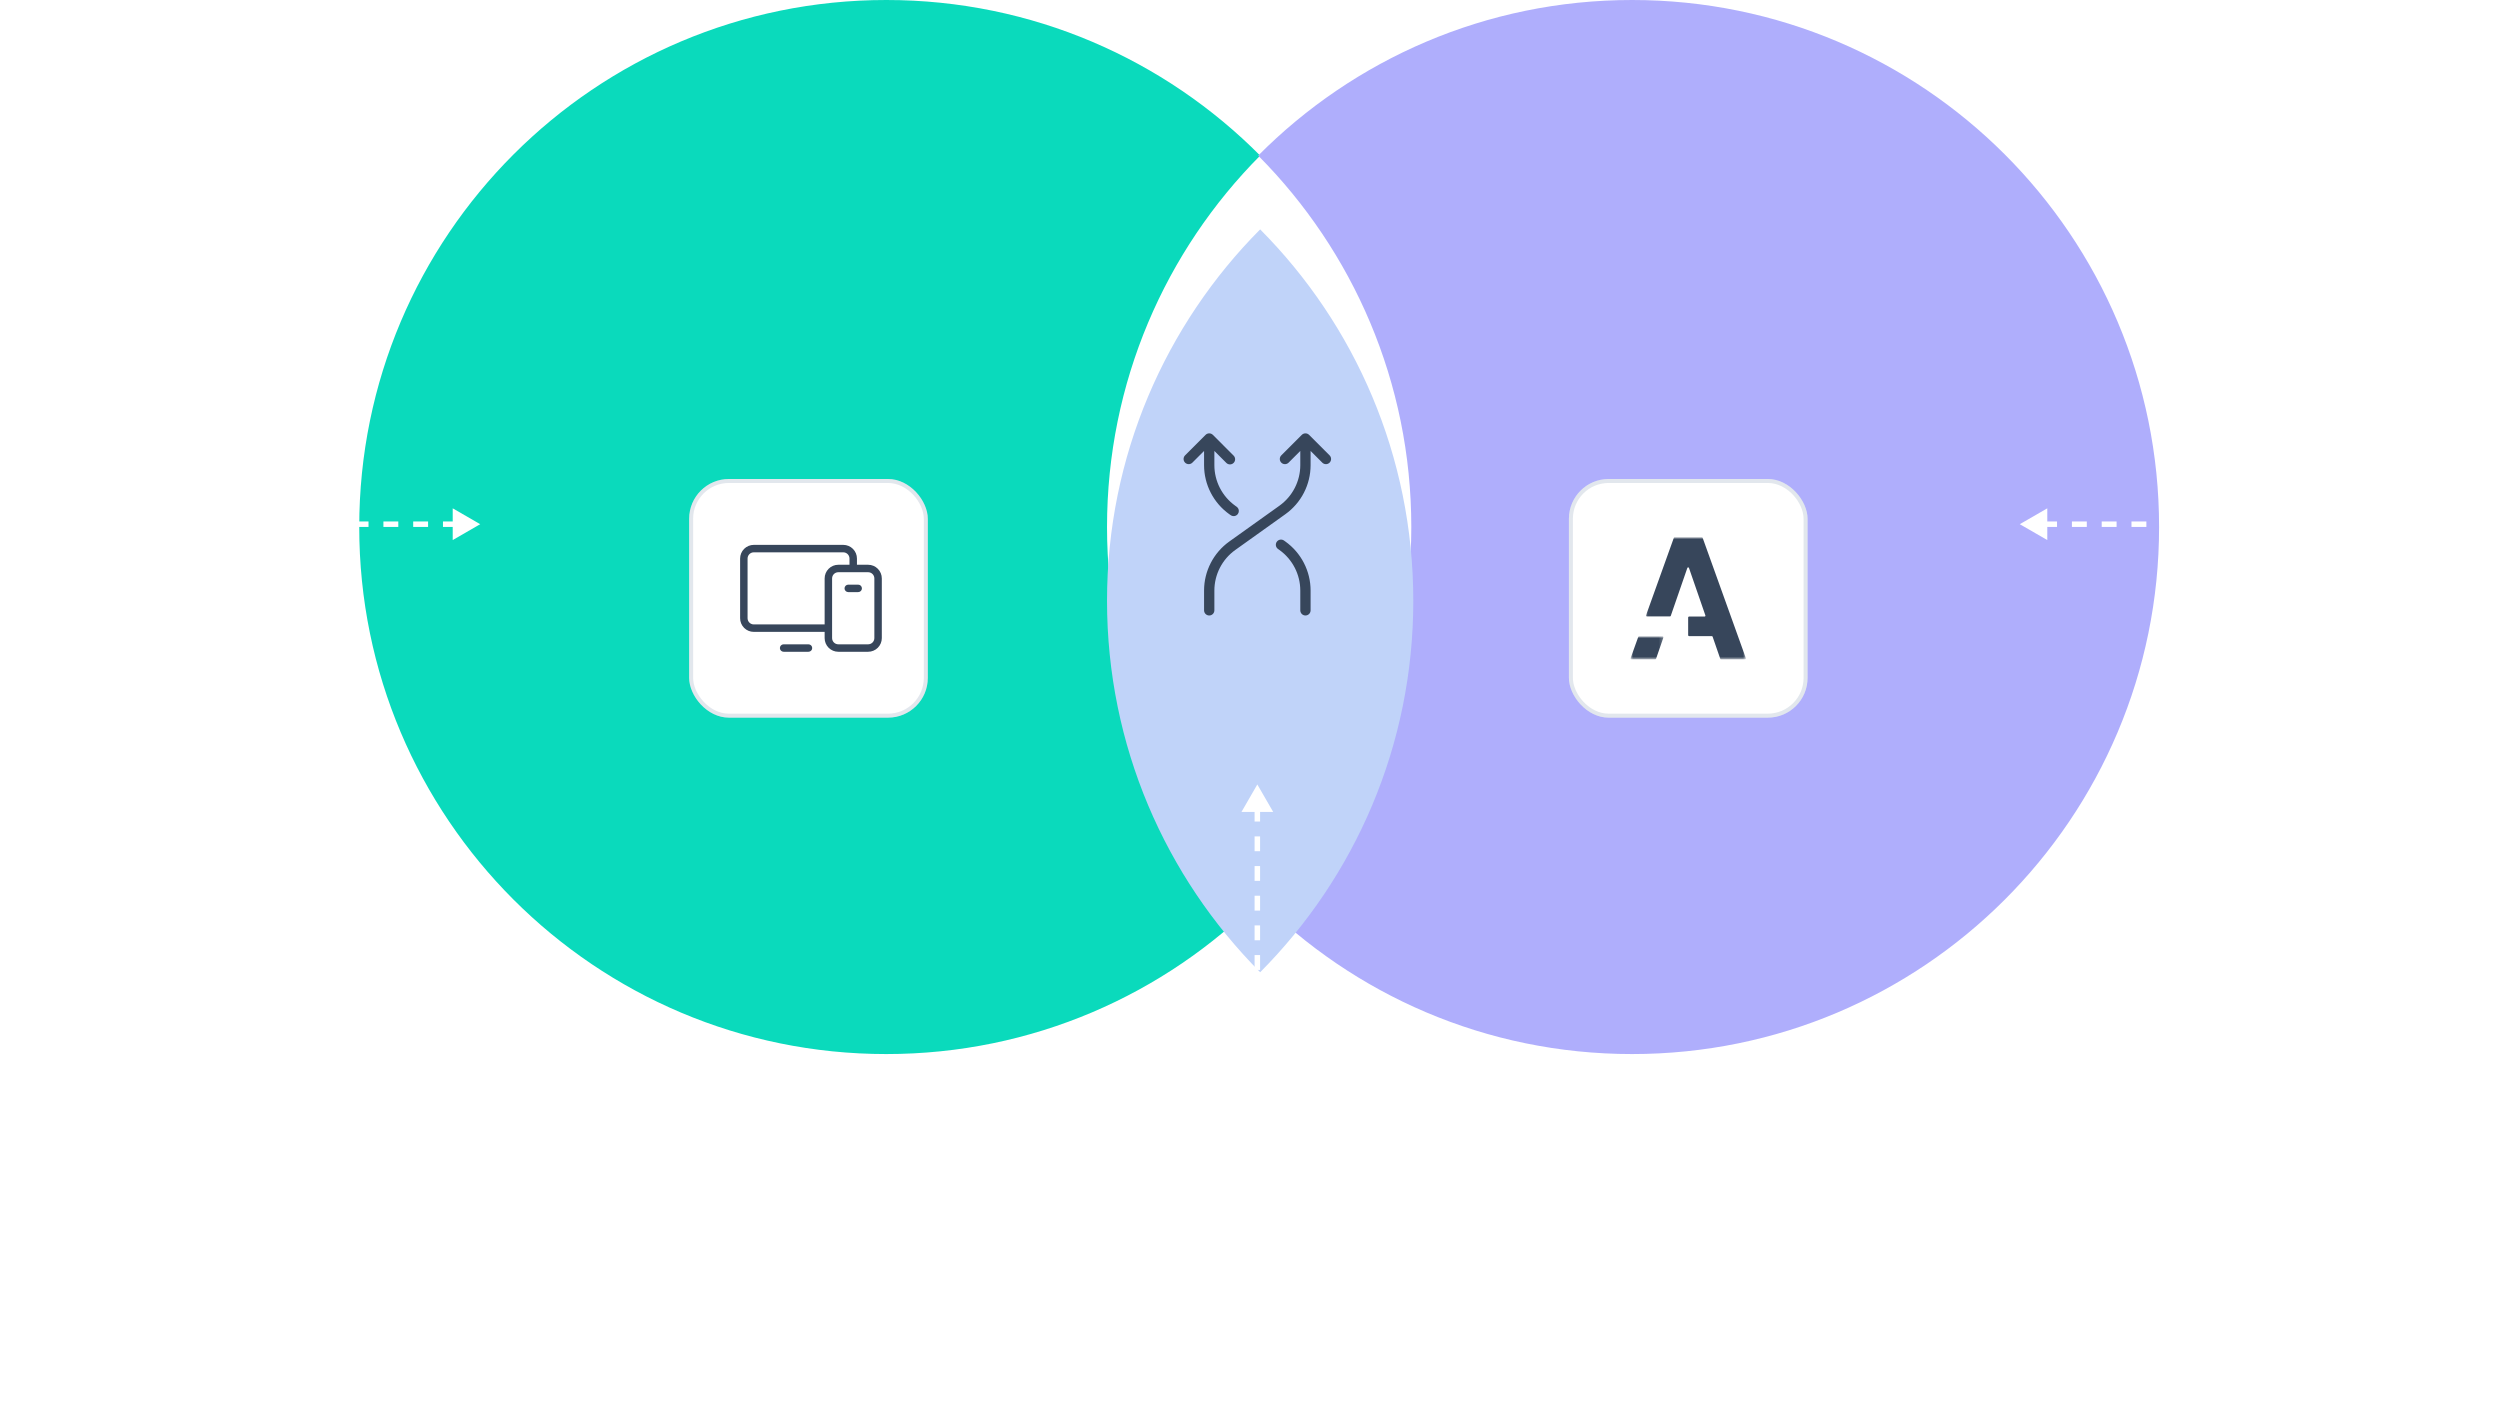 <svg width="682" height="385" viewBox="0 0 682 385" fill="none" xmlns="http://www.w3.org/2000/svg">
<path fill-rule="evenodd" clip-rule="evenodd" d="M343.771 42.446C317.727 16.231 281.646 0 241.773 0C162.37 0 98 64.37 98 143.773C98 223.177 162.37 287.547 241.773 287.547C281.646 287.547 317.727 271.316 343.771 245.101C317.95 219.11 301.996 183.305 301.996 143.773C301.996 104.242 317.95 68.437 343.771 42.446Z" fill="#0ADABC"/>
<path fill-rule="evenodd" clip-rule="evenodd" d="M343.229 42.446C369.273 16.231 405.354 0 445.227 0C524.63 0 589 64.37 589 143.773C589 223.177 524.63 287.547 445.227 287.547C405.354 287.547 369.273 271.316 343.229 245.101C369.05 219.11 385.004 183.305 385.004 143.773C385.004 104.242 369.05 68.437 343.229 42.446Z" fill="#AFAEFC"/>
<g filter="url(#filter0_d_2234_34650)">
<path fill-rule="evenodd" clip-rule="evenodd" d="M343.771 244.973C369.593 218.983 385.547 183.177 385.547 143.646C385.547 104.114 369.593 68.309 343.771 42.318C317.95 68.309 301.996 104.114 301.996 143.646C301.996 183.177 317.95 218.983 343.771 244.973Z" fill="#C0D3F9"/>
</g>
<path d="M355.131 118.631C355.395 118.368 355.752 118.22 356.125 118.22C356.498 118.22 356.855 118.368 357.119 118.631L362.744 124.256C362.992 124.523 363.127 124.876 363.121 125.24C363.115 125.604 362.967 125.952 362.709 126.21C362.452 126.467 362.104 126.615 361.74 126.621C361.375 126.628 361.023 126.492 360.756 126.244L357.531 123.019L357.531 126.905C357.53 129.517 356.906 132.092 355.711 134.415C354.517 136.738 352.786 138.743 350.662 140.264L336.974 150.04C335.216 151.299 333.782 152.958 332.792 154.88C331.802 156.803 331.284 158.933 331.281 161.096L331.281 166.5C331.281 166.873 331.133 167.231 330.869 167.495C330.606 167.758 330.248 167.906 329.875 167.906C329.502 167.906 329.144 167.758 328.881 167.495C328.617 167.231 328.469 166.873 328.469 166.5L328.469 161.096C328.47 158.483 329.094 155.909 330.289 153.586C331.484 151.262 333.214 149.257 335.338 147.736L349.026 137.96C350.784 136.702 352.218 135.043 353.208 133.12C354.198 131.198 354.716 129.067 354.719 126.905L354.719 123.019L351.494 126.244C351.227 126.492 350.875 126.628 350.51 126.621C350.146 126.615 349.798 126.467 349.541 126.21C349.283 125.952 349.136 125.604 349.129 125.24C349.123 124.876 349.258 124.523 349.506 124.256L355.131 118.631ZM337.691 140.208C337.863 139.971 337.955 139.685 337.954 139.392C337.954 139.168 337.901 138.947 337.799 138.748C337.696 138.549 337.548 138.377 337.366 138.246L336.974 137.967C335.215 136.708 333.781 135.048 332.791 133.124C331.801 131.2 331.283 129.069 331.281 126.905L331.281 123.019L334.506 126.244C334.635 126.382 334.79 126.493 334.963 126.57C335.135 126.647 335.322 126.688 335.51 126.691C335.699 126.695 335.887 126.66 336.062 126.589C336.237 126.519 336.396 126.413 336.53 126.28C336.663 126.146 336.768 125.987 336.839 125.812C336.91 125.637 336.945 125.449 336.941 125.261C336.938 125.072 336.897 124.885 336.82 124.713C336.743 124.54 336.632 124.385 336.494 124.256L330.869 118.631C330.605 118.368 330.248 118.22 329.875 118.22C329.502 118.22 329.145 118.368 328.881 118.631L323.256 124.256C323.008 124.523 322.873 124.876 322.879 125.24C322.886 125.604 323.033 125.952 323.291 126.21C323.548 126.467 323.896 126.615 324.26 126.621C324.625 126.628 324.977 126.492 325.244 126.244L328.469 123.019L328.469 126.905C328.47 129.517 329.094 132.092 330.289 134.415C331.484 136.738 333.214 138.743 335.338 140.264L335.734 140.536C336.038 140.751 336.414 140.838 336.781 140.776C337.147 140.715 337.475 140.51 337.691 140.208ZM348.309 147.792C348.092 148.096 348.004 148.473 348.065 148.841C348.126 149.209 348.331 149.537 348.634 149.754L349.026 150.033C350.785 151.292 352.219 152.952 353.209 154.876C354.199 156.8 354.717 158.932 354.719 161.096L354.719 166.5C354.719 166.873 354.867 167.231 355.131 167.495C355.394 167.758 355.752 167.906 356.125 167.906C356.498 167.906 356.856 167.758 357.119 167.495C357.383 167.231 357.531 166.873 357.531 166.5L357.531 161.096C357.53 158.483 356.906 155.909 355.711 153.586C354.517 151.262 352.786 149.257 350.662 147.736L350.27 147.457C350.12 147.35 349.949 147.274 349.769 147.233C349.589 147.192 349.402 147.187 349.22 147.218C349.038 147.249 348.864 147.316 348.707 147.415C348.551 147.513 348.415 147.642 348.309 147.792Z" fill="#37465B"/>
<g filter="url(#filter1_d_2234_34650)">
<g filter="url(#filter2_ii_2234_34650)">
<rect x="188" y="112" width="65.105" height="65.105" rx="10.851" fill="white"/>
<rect x="188.543" y="112.543" width="64.02" height="64.02" rx="10.308" stroke="#6E89A9" stroke-opacity="0.2" stroke-width="1.085"/>
<path d="M236.829 135.397H233.777V133.702C233.777 132.713 233.384 131.764 232.684 131.064C231.985 130.365 231.036 129.972 230.047 129.972H205.633C204.643 129.972 203.695 130.365 202.995 131.064C202.296 131.764 201.903 132.713 201.903 133.702V149.978C201.903 150.967 202.296 151.916 202.995 152.616C203.695 153.315 204.643 153.708 205.633 153.708H224.961V155.404C224.961 156.393 225.354 157.342 226.053 158.041C226.753 158.741 227.701 159.134 228.691 159.134H236.829C237.818 159.134 238.767 158.741 239.466 158.041C240.166 157.342 240.559 156.393 240.559 155.404V139.127C240.559 138.138 240.166 137.189 239.466 136.49C238.767 135.79 237.818 135.397 236.829 135.397ZM205.633 151.674C205.183 151.674 204.752 151.495 204.434 151.177C204.116 150.859 203.937 150.428 203.937 149.978V133.702C203.937 133.252 204.116 132.821 204.434 132.503C204.752 132.185 205.183 132.006 205.633 132.006H230.047C230.497 132.006 230.928 132.185 231.246 132.503C231.564 132.821 231.742 133.252 231.742 133.702V135.397H228.691C227.701 135.397 226.753 135.79 226.053 136.49C225.354 137.189 224.961 138.138 224.961 139.127V151.674H205.633ZM238.524 155.404C238.524 155.853 238.346 156.284 238.028 156.602C237.71 156.92 237.278 157.099 236.829 157.099H228.691C228.241 157.099 227.81 156.92 227.492 156.602C227.174 156.284 226.995 155.853 226.995 155.404V139.127C226.995 138.678 227.174 138.246 227.492 137.928C227.81 137.61 228.241 137.432 228.691 137.432H236.829C237.278 137.432 237.71 137.61 238.028 137.928C238.346 138.246 238.524 138.678 238.524 139.127V155.404ZM221.57 158.116C221.57 158.386 221.463 158.645 221.272 158.836C221.081 159.026 220.822 159.134 220.552 159.134H213.771C213.501 159.134 213.242 159.026 213.051 158.836C212.861 158.645 212.753 158.386 212.753 158.116C212.753 157.846 212.861 157.588 213.051 157.397C213.242 157.206 213.501 157.099 213.771 157.099H220.552C220.822 157.099 221.081 157.206 221.272 157.397C221.463 157.588 221.57 157.846 221.57 158.116ZM235.133 141.84C235.133 142.11 235.026 142.369 234.835 142.559C234.645 142.75 234.386 142.857 234.116 142.857H231.403C231.133 142.857 230.875 142.75 230.684 142.559C230.493 142.369 230.386 142.11 230.386 141.84C230.386 141.57 230.493 141.311 230.684 141.121C230.875 140.93 231.133 140.823 231.403 140.823H234.116C234.386 140.823 234.645 140.93 234.835 141.121C235.026 141.311 235.133 141.57 235.133 141.84Z" fill="#37465B"/>
</g>
</g>
<g filter="url(#filter3_d_2234_34650)">
<g filter="url(#filter4_ii_2234_34650)">
<rect x="428" y="112" width="65.105" height="65.105" rx="10.851" fill="white"/>
<rect x="428.543" y="112.543" width="64.02" height="64.02" rx="10.308" stroke="#6E89A9" stroke-opacity="0.2" stroke-width="1.085"/>
<mask id="mask0_2234_34650" style="mask-type:luminance" maskUnits="userSpaceOnUse" x="444" y="154" width="10" height="8">
<path fill-rule="evenodd" clip-rule="evenodd" d="M444.819 154.942H453.787V161.194H444.819V154.942Z" fill="white"/>
</mask>
<g mask="url(#mask0_2234_34650)">
<path fill-rule="evenodd" clip-rule="evenodd" d="M446.909 155.097L444.832 160.88C444.778 161.033 444.891 161.194 445.054 161.194H451.553C451.653 161.194 451.742 161.131 451.774 161.036L453.774 155.253C453.827 155.101 453.714 154.942 453.552 154.942H447.13C447.031 154.942 446.942 155.004 446.909 155.097Z" fill="#37465B"/>
</g>
<mask id="mask1_2234_34650" style="mask-type:luminance" maskUnits="userSpaceOnUse" x="449" y="127" width="28" height="35">
<path fill-rule="evenodd" clip-rule="evenodd" d="M449.023 127.911H476.286V161.194H449.023V127.911Z" fill="white"/>
</mask>
<g mask="url(#mask1_2234_34650)">
<path fill-rule="evenodd" clip-rule="evenodd" d="M464.268 127.911H456.837C456.738 127.911 456.65 127.974 456.616 128.066L449.037 149.176C448.982 149.328 449.094 149.489 449.257 149.489H455.566C455.665 149.489 455.754 149.426 455.787 149.332L460.307 136.265C460.38 136.055 460.678 136.055 460.751 136.265L465.23 149.217C465.283 149.37 465.17 149.528 465.009 149.528H460.763C460.633 149.528 460.528 149.633 460.528 149.763V154.626C460.528 154.756 460.633 154.861 460.763 154.861H466.98C467.08 154.861 467.169 154.924 467.201 155.019L469.282 161.036C469.315 161.131 469.404 161.194 469.504 161.194H476.052C476.214 161.194 476.327 161.034 476.272 160.88L464.488 128.066C464.455 127.974 464.367 127.911 464.268 127.911Z" fill="#37465B"/>
</g>
</g>
</g>
<path d="M342.25 384C342.25 384.414 342.586 384.75 343 384.75C343.414 384.75 343.75 384.414 343.75 384L342.25 384ZM343 214L338.67 221.5L347.33 221.5L343 214ZM343.75 384L343.75 381.976L342.25 381.976L342.25 384L343.75 384ZM343.75 377.929L343.75 373.881L342.25 373.881L342.25 377.929L343.75 377.929ZM343.75 369.833L343.75 365.786L342.25 365.786L342.25 369.833L343.75 369.833ZM343.75 361.738L343.75 357.69L342.25 357.69L342.25 361.738L343.75 361.738ZM343.75 353.643L343.75 349.595L342.25 349.595L342.25 353.643L343.75 353.643ZM343.75 345.548L343.75 341.5L342.25 341.5L342.25 345.548L343.75 345.548ZM343.75 337.452L343.75 333.405L342.25 333.405L342.25 337.452L343.75 337.452ZM343.75 329.357L343.75 325.31L342.25 325.31L342.25 329.357L343.75 329.357ZM343.75 321.262L343.75 317.214L342.25 317.214L342.25 321.262L343.75 321.262ZM343.75 313.167L343.75 309.119L342.25 309.119L342.25 313.167L343.75 313.167ZM343.75 305.071L343.75 301.024L342.25 301.024L342.25 305.071L343.75 305.071ZM343.75 296.976L343.75 292.929L342.25 292.929L342.25 296.976L343.75 296.976ZM343.75 288.881L343.75 284.833L342.25 284.833L342.25 288.881L343.75 288.881ZM343.75 280.786L343.75 276.738L342.25 276.738L342.25 280.786L343.75 280.786ZM343.75 272.69L343.75 268.643L342.25 268.643L342.25 272.69L343.75 272.69ZM343.75 264.595L343.75 260.548L342.25 260.548L342.25 264.595L343.75 264.595ZM343.75 256.5L343.75 252.452L342.25 252.452L342.25 256.5L343.75 256.5ZM343.75 248.405L343.75 244.357L342.25 244.357L342.25 248.405L343.75 248.405ZM343.75 240.309L343.75 236.262L342.25 236.262L342.25 240.309L343.75 240.309ZM343.75 232.214L343.75 228.167L342.25 228.167L342.25 232.214L343.75 232.214ZM343.75 224.119L343.75 220.071L342.25 220.071L342.25 224.119L343.75 224.119Z" fill="white"/>
<path d="M1 142.25C0.586 142.25 0.25 142.586 0.25 143C0.25 143.414 0.586 143.75 1 143.75L1 142.25ZM131 143L123.5 138.67L123.5 147.33L131 143ZM1 143.75H3.031L3.031 142.25H1L1 143.75ZM7.094 143.75H11.156L11.156 142.25H7.094L7.094 143.75ZM15.219 143.75H19.281V142.25H15.219L15.219 143.75ZM23.344 143.75H27.406V142.25H23.344V143.75ZM31.469 143.75H35.531V142.25H31.469L31.469 143.75ZM39.594 143.75H43.656L43.656 142.25H39.594L39.594 143.75ZM47.719 143.75H51.781V142.25H47.719L47.719 143.75ZM55.844 143.75L59.906 143.75V142.25H55.844V143.75ZM63.969 143.75H68.031V142.25H63.969V143.75ZM72.094 143.75H76.156L76.156 142.25H72.094L72.094 143.75ZM80.219 143.75H84.281L84.281 142.25H80.219L80.219 143.75ZM88.344 143.75H92.406L92.406 142.25H88.344L88.344 143.75ZM96.469 143.75L100.531 143.75L100.531 142.25H96.469L96.469 143.75ZM104.594 143.75H108.656L108.656 142.25H104.594L104.594 143.75ZM112.719 143.75H116.781L116.781 142.25H112.719V143.75ZM120.844 143.75H124.906L124.906 142.25H120.844L120.844 143.75Z" fill="white"/>
<path d="M681 142.25C681.414 142.25 681.75 142.586 681.75 143C681.75 143.414 681.414 143.75 681 143.75V142.25ZM551 143L558.5 138.67V147.33L551 143ZM681 143.75H678.969V142.25H681V143.75ZM674.906 143.75H670.844V142.25L674.906 142.25V143.75ZM666.781 143.75L662.719 143.75V142.25L666.781 142.25V143.75ZM658.656 143.75H654.594V142.25H658.656V143.75ZM650.531 143.75H646.469V142.25H650.531L650.531 143.75ZM642.406 143.75L638.344 143.75V142.25L642.406 142.25V143.75ZM634.281 143.75H630.219V142.25H634.281V143.75ZM626.156 143.75H622.094V142.25H626.156V143.75ZM618.031 143.75L613.969 143.75V142.25L618.031 142.25V143.75ZM609.906 143.75H605.844V142.25H609.906V143.75ZM601.781 143.75H597.719L597.719 142.25H601.781V143.75ZM593.656 143.75L589.594 143.75V142.25L593.656 142.25L593.656 143.75ZM585.531 143.75L581.469 143.75V142.25H585.531V143.75ZM577.406 143.75H573.344V142.25H577.406V143.75ZM569.281 143.75H565.219V142.25L569.281 142.25V143.75ZM561.156 143.75L557.094 143.75V142.25L561.156 142.25V143.75Z" fill="white"/>
<defs>
<filter id="filter0_d_2234_34650" x="281.739" y="42.318" width="124.066" height="243.169" filterUnits="userSpaceOnUse" color-interpolation-filters="sRGB">
<feFlood flood-opacity="0" result="BackgroundImageFix"/>
<feColorMatrix in="SourceAlpha" type="matrix" values="0 0 0 0 0 0 0 0 0 0 0 0 0 0 0 0 0 0 127 0" result="hardAlpha"/>
<feOffset dy="20.257"/>
<feGaussianBlur stdDeviation="10.129"/>
<feComposite in2="hardAlpha" operator="out"/>
<feColorMatrix type="matrix" values="0 0 0 0 0 0 0 0 0 0 0 0 0 0 0 0 0 0 0.15 0"/>
<feBlend mode="normal" in2="BackgroundImageFix" result="effect1_dropShadow_2234_34650"/>
<feBlend mode="normal" in="SourceGraphic" in2="effect1_dropShadow_2234_34650" result="shape"/>
</filter>
<filter id="filter1_d_2234_34650" x="169.331" y="112" width="102.442" height="102.442" filterUnits="userSpaceOnUse" color-interpolation-filters="sRGB">
<feFlood flood-opacity="0" result="BackgroundImageFix"/>
<feColorMatrix in="SourceAlpha" type="matrix" values="0 0 0 0 0 0 0 0 0 0 0 0 0 0 0 0 0 0 127 0" result="hardAlpha"/>
<feOffset dy="18.669"/>
<feGaussianBlur stdDeviation="9.334"/>
<feComposite in2="hardAlpha" operator="out"/>
<feColorMatrix type="matrix" values="0 0 0 0 0 0 0 0 0 0 0 0 0 0 0 0 0 0 0.15 0"/>
<feBlend mode="normal" in2="BackgroundImageFix" result="effect1_dropShadow_2234_34650"/>
<feBlend mode="normal" in="SourceGraphic" in2="effect1_dropShadow_2234_34650" result="shape"/>
</filter>
<filter id="filter2_ii_2234_34650" x="188" y="112" width="65.105" height="65.105" filterUnits="userSpaceOnUse" color-interpolation-filters="sRGB">
<feFlood flood-opacity="0" result="BackgroundImageFix"/>
<feBlend mode="normal" in="SourceGraphic" in2="BackgroundImageFix" result="shape"/>
<feColorMatrix in="SourceAlpha" type="matrix" values="0 0 0 0 0 0 0 0 0 0 0 0 0 0 0 0 0 0 127 0" result="hardAlpha"/>
<feOffset dy="-4.34"/>
<feComposite in2="hardAlpha" operator="arithmetic" k2="-1" k3="1"/>
<feColorMatrix type="matrix" values="0 0 0 0 0.431 0 0 0 0 0.537 0 0 0 0 0.663 0 0 0 0.25 0"/>
<feBlend mode="multiply" in2="shape" result="effect1_innerShadow_2234_34650"/>
<feColorMatrix in="SourceAlpha" type="matrix" values="0 0 0 0 0 0 0 0 0 0 0 0 0 0 0 0 0 0 127 0" result="hardAlpha"/>
<feOffset dy="4.34"/>
<feComposite in2="hardAlpha" operator="arithmetic" k2="-1" k3="1"/>
<feColorMatrix type="matrix" values="0 0 0 0 1 0 0 0 0 1 0 0 0 0 1 0 0 0 0.4 0"/>
<feBlend mode="overlay" in2="effect1_innerShadow_2234_34650" result="effect2_innerShadow_2234_34650"/>
</filter>
<filter id="filter3_d_2234_34650" x="409.331" y="112" width="102.442" height="102.442" filterUnits="userSpaceOnUse" color-interpolation-filters="sRGB">
<feFlood flood-opacity="0" result="BackgroundImageFix"/>
<feColorMatrix in="SourceAlpha" type="matrix" values="0 0 0 0 0 0 0 0 0 0 0 0 0 0 0 0 0 0 127 0" result="hardAlpha"/>
<feOffset dy="18.669"/>
<feGaussianBlur stdDeviation="9.334"/>
<feComposite in2="hardAlpha" operator="out"/>
<feColorMatrix type="matrix" values="0 0 0 0 0 0 0 0 0 0 0 0 0 0 0 0 0 0 0.15 0"/>
<feBlend mode="normal" in2="BackgroundImageFix" result="effect1_dropShadow_2234_34650"/>
<feBlend mode="normal" in="SourceGraphic" in2="effect1_dropShadow_2234_34650" result="shape"/>
</filter>
<filter id="filter4_ii_2234_34650" x="428" y="112" width="65.105" height="65.105" filterUnits="userSpaceOnUse" color-interpolation-filters="sRGB">
<feFlood flood-opacity="0" result="BackgroundImageFix"/>
<feBlend mode="normal" in="SourceGraphic" in2="BackgroundImageFix" result="shape"/>
<feColorMatrix in="SourceAlpha" type="matrix" values="0 0 0 0 0 0 0 0 0 0 0 0 0 0 0 0 0 0 127 0" result="hardAlpha"/>
<feOffset dy="-4.34"/>
<feComposite in2="hardAlpha" operator="arithmetic" k2="-1" k3="1"/>
<feColorMatrix type="matrix" values="0 0 0 0 0.431 0 0 0 0 0.537 0 0 0 0 0.663 0 0 0 0.25 0"/>
<feBlend mode="multiply" in2="shape" result="effect1_innerShadow_2234_34650"/>
<feColorMatrix in="SourceAlpha" type="matrix" values="0 0 0 0 0 0 0 0 0 0 0 0 0 0 0 0 0 0 127 0" result="hardAlpha"/>
<feOffset dy="4.34"/>
<feComposite in2="hardAlpha" operator="arithmetic" k2="-1" k3="1"/>
<feColorMatrix type="matrix" values="0 0 0 0 1 0 0 0 0 1 0 0 0 0 1 0 0 0 0.4 0"/>
<feBlend mode="overlay" in2="effect1_innerShadow_2234_34650" result="effect2_innerShadow_2234_34650"/>
</filter>
</defs>
</svg>
